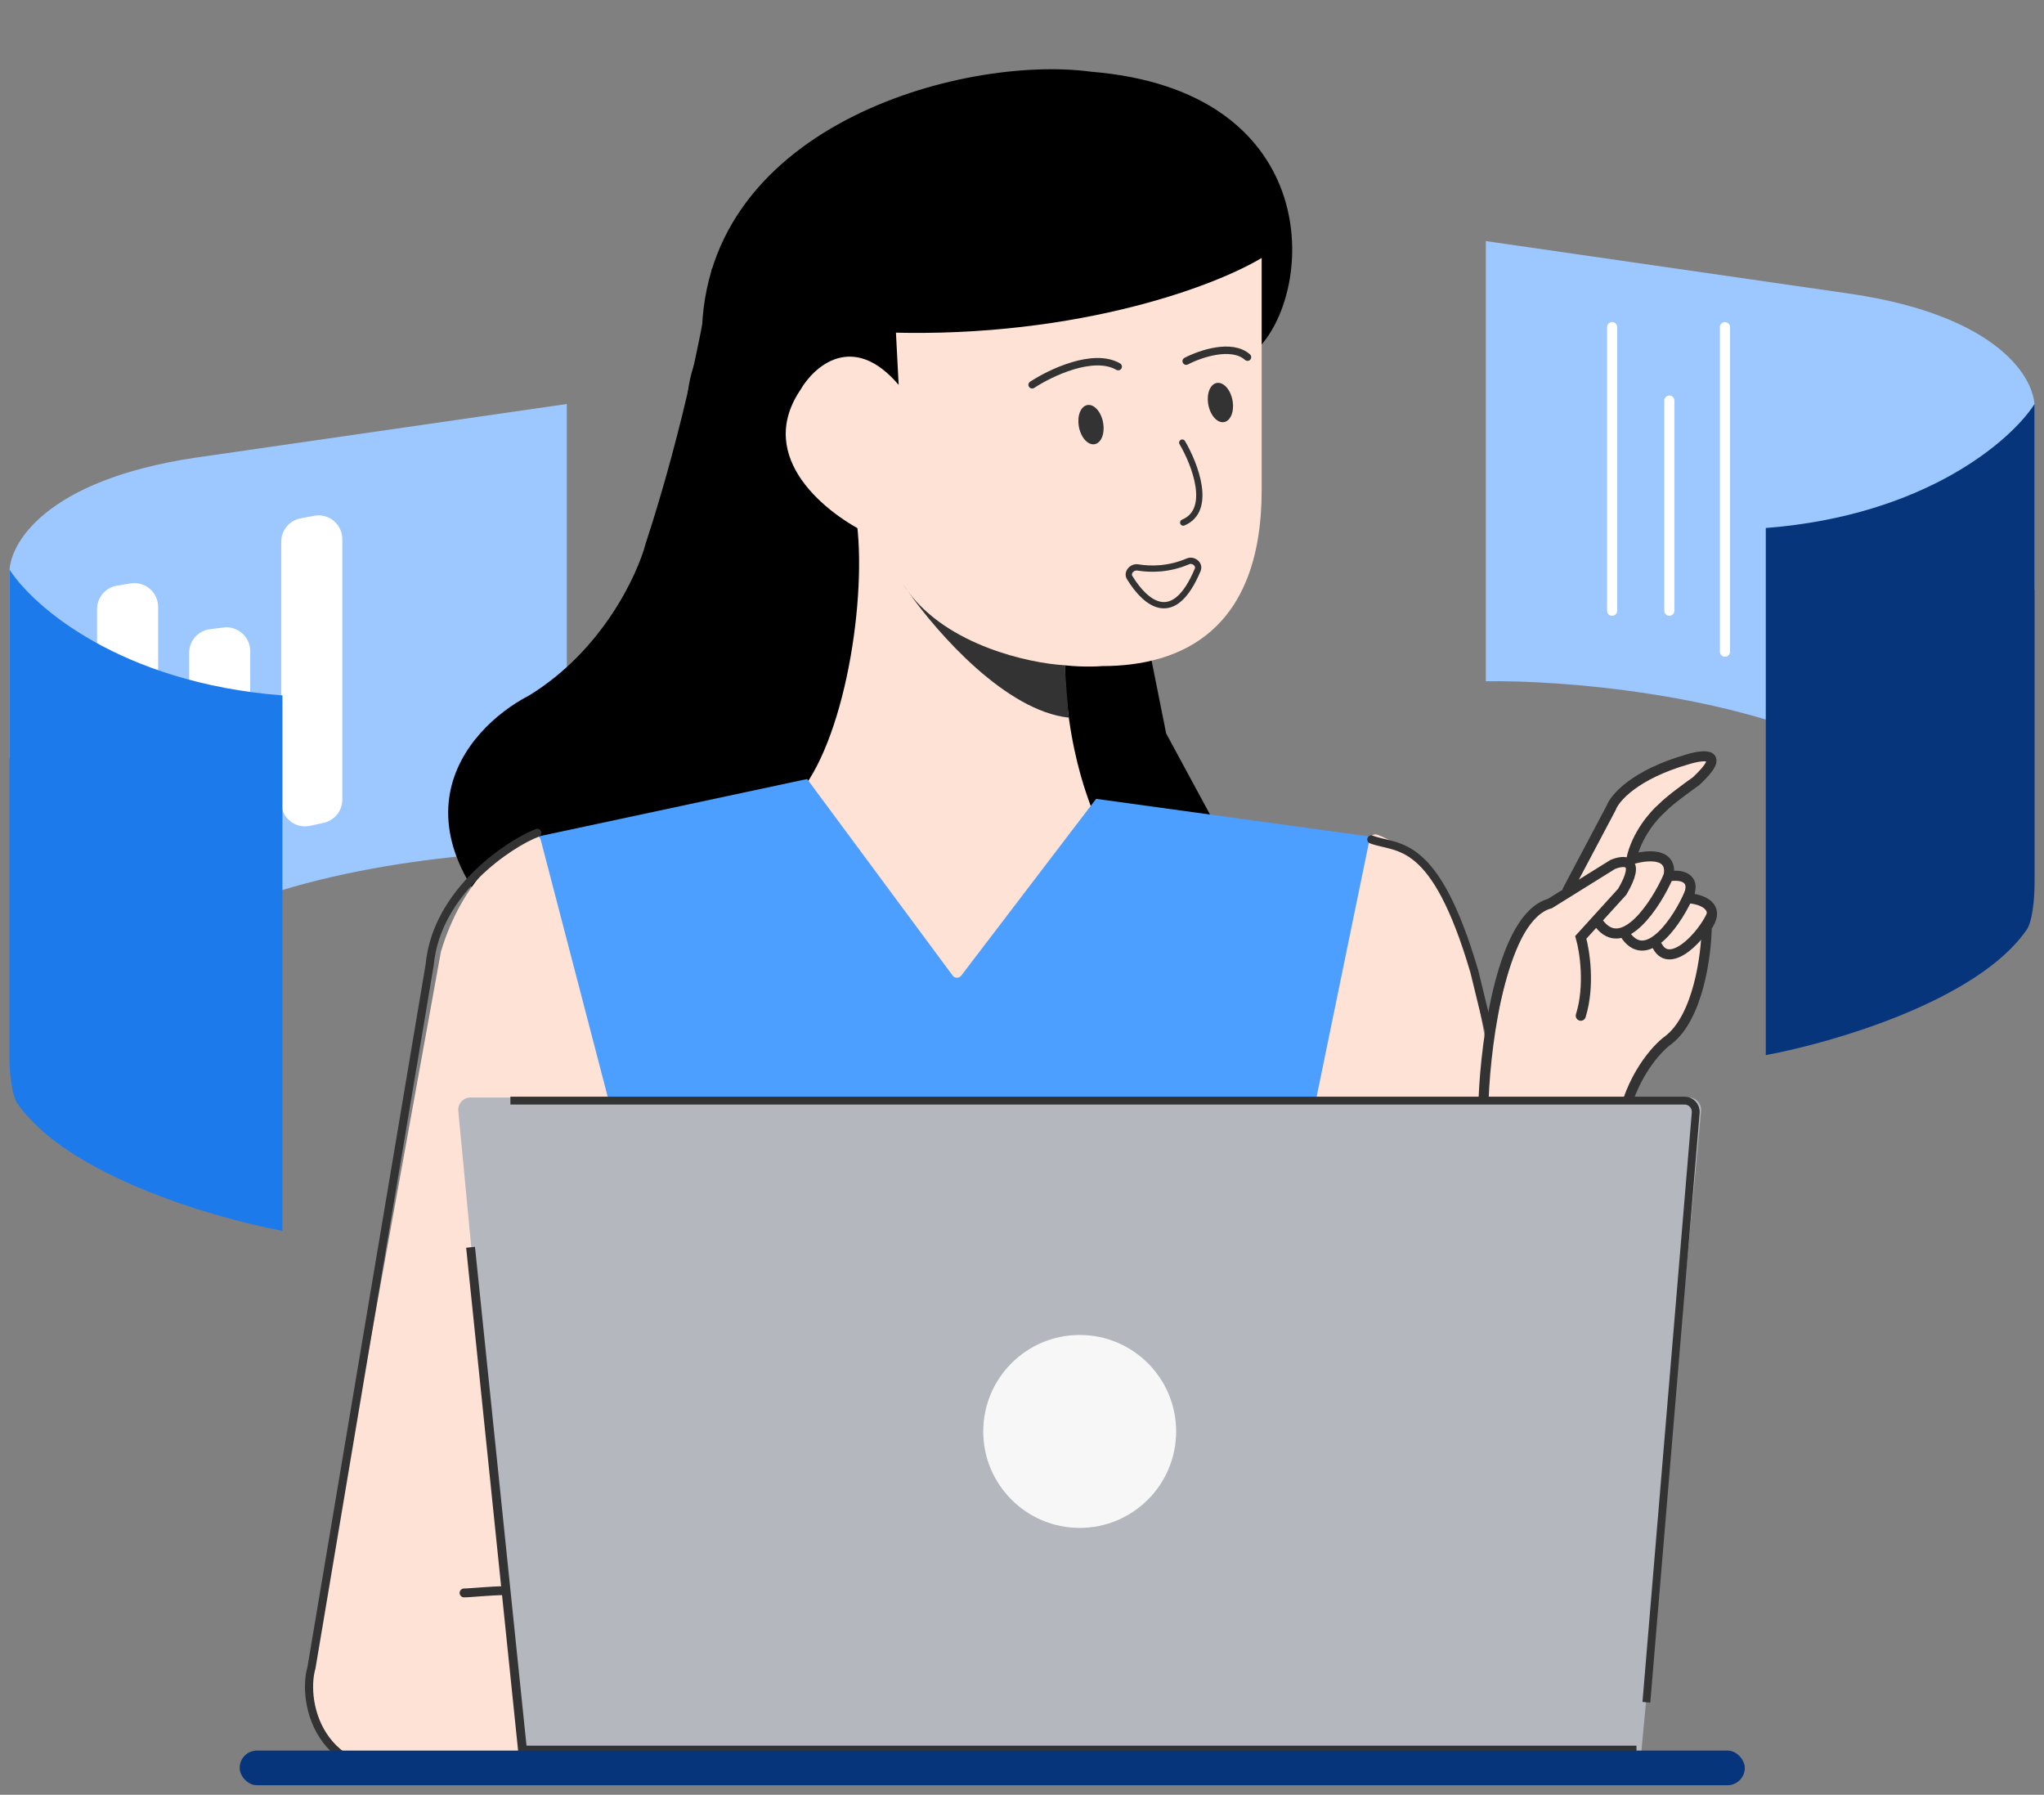 <svg width="172" height="151" viewBox="0 0 172 151" fill="none" xmlns="http://www.w3.org/2000/svg">
<rect x="0" y="0" width="172" height="151" fill="#808080" stroke="none"/>
<path d="M125.032 57.316L125.032 20.283L155.815 24.732C168.258 26.591 171.261 31.893 171.207 34.312L171.207 49.58L155.815 63.375C145.875 58.291 131.151 57.217 125.032 57.316Z" fill="#9CC7FF"/>
<path d="M148.589 88.768L148.589 44.422C162.023 43.379 169.266 37.032 171.207 33.988L171.207 74.095C171.207 76.834 170.747 78.008 170.517 78.252C166.409 84.187 154.187 87.736 148.589 88.768Z" fill="#06357C"/>
<line x1="135.657" y1="27.522" x2="135.657" y2="51.382" stroke="white" stroke-width="0.852" stroke-linecap="round"/>
<path d="M145.154 27.524L145.154 54.827" stroke="white" stroke-width="0.852" stroke-linecap="round"/>
<path d="M140.473 33.701L140.473 51.379" stroke="white" stroke-width="0.852" stroke-linecap="round"/>
<path d="M47.696 71.605V33.988L16.427 38.507C3.789 40.395 0.738 45.781 0.793 48.238V63.746L16.427 77.759C26.525 72.595 41.48 71.504 47.696 71.605Z" fill="#9CC7FF"/>
<path d="M8.167 51.246C8.167 50.265 8.878 49.429 9.845 49.271L10.983 49.085C12.201 48.886 13.307 49.825 13.307 51.06V69.493C13.307 70.456 12.621 71.282 11.674 71.46L10.537 71.673C9.305 71.903 8.167 70.958 8.167 69.706V51.246Z" fill="white"/>
<path d="M15.916 54.922C15.916 53.915 16.665 53.064 17.665 52.937L18.802 52.792C19.998 52.64 21.056 53.572 21.056 54.778V68.241C21.056 69.235 20.327 70.078 19.343 70.221L18.206 70.387C16.998 70.563 15.916 69.627 15.916 68.406V54.922Z" fill="white"/>
<path d="M23.665 45.574C23.665 44.612 24.349 43.787 25.294 43.608L26.432 43.393C27.665 43.16 28.805 44.105 28.805 45.359V67.276C28.805 68.218 28.148 69.033 27.227 69.232L26.089 69.478C24.843 69.748 23.665 68.798 23.665 67.522V45.574Z" fill="white"/>
<path d="M23.768 103.552V58.508C10.122 57.448 2.766 51 0.793 47.909L0.793 88.647C0.793 91.43 1.26 92.622 1.494 92.87C5.667 98.898 18.082 102.503 23.768 103.552Z" fill="#1D7AEB"/>
<path d="M54.344 45.691C57.594 35.771 59.404 26.164 59.903 22.601L93.509 38.596L98.131 61.707L107.104 78.294L46.22 81.609C31.681 69.979 39.022 61.37 44.509 58.519C50.667 54.756 53.631 48.399 54.344 45.691Z" fill="black"/>
<path d="M91.818 6.034C110.939 7.596 110.796 23.653 106.113 29.046C106.095 29.067 106.076 29.085 106.055 29.102L75.292 54.773C75.204 54.846 75.092 54.889 74.979 54.895C60.229 55.556 55.233 35.249 58.977 29.583C59.043 29.484 59.076 29.367 59.072 29.248C58.416 10.672 80.983 4.569 91.818 6.034Z" fill="black"/>
<path d="M67.326 66.659C71.33 61.721 73.128 49.107 71.923 42.824L90.202 48.112C88.249 59.283 91.552 67.061 91.794 67.847C92.036 68.634 81.521 85.125 81.521 85.125L67.326 66.659Z" fill="#FEE2D5"/>
<path d="M106.168 41.205L106.168 21.463L75.138 23.073L75.621 32.382C71.792 27.879 68.509 30.792 67.347 32.811C63.495 38.542 69.619 43.295 73.162 44.955C77.815 54.67 88.16 56.391 92.751 56.038C99.394 56.038 106.168 53.041 106.168 41.205Z" fill="#FEE2D5"/>
<path d="M73.245 27.91C89.477 28.732 102.264 24.256 106.7 21.376C106.916 21.236 106.987 20.959 106.878 20.727L105.362 17.497C105.274 17.311 105.088 17.193 104.882 17.193H73.273C72.98 17.193 72.743 17.43 72.743 17.722V27.384C72.743 27.664 72.965 27.896 73.245 27.91Z" fill="black"/>
<ellipse cx="1.054" cy="1.663" rx="1.054" ry="1.663" transform="matrix(-0.907 0.42 0.28 0.96 103.187 31.826)" fill="#333333"/>
<ellipse cx="1.054" cy="1.663" rx="1.054" ry="1.663" transform="matrix(-0.907 0.42 0.28 0.96 92.296 33.685)" fill="#333333"/>
<path d="M99.486 37.237C100.551 39.048 102.059 42.928 99.566 43.964" stroke="#333333" stroke-width="0.529" stroke-linecap="round"/>
<path d="M99.955 47.23C98.393 47.903 96.869 47.926 95.743 47.739C95.264 47.66 94.804 48.175 95.058 48.59C96.455 50.874 98.798 52.682 100.784 47.944C100.979 47.477 100.42 47.03 99.955 47.23Z" stroke="#333333" stroke-width="0.529" stroke-linecap="round" stroke-linejoin="round"/>
<path d="M76.413 49.767C79.764 54.288 86.527 55.789 89.608 55.971C89.608 56.357 89.823 59.069 89.931 60.376C84.673 59.8 78.984 53.407 76.413 49.767C76.268 49.573 76.13 49.372 75.999 49.166C76.126 49.356 76.264 49.557 76.413 49.767Z" fill="#333333"/>
<path d="M86.853 32.375C88.397 31.361 92.007 29.636 94.097 30.845" stroke="#333333" stroke-width="0.625" stroke-linecap="round"/>
<path d="M99.815 30.384C100.98 29.776 103.642 28.857 104.976 30.048" stroke="#333333" stroke-width="0.625" stroke-linecap="round"/>
<path d="M52.683 111.998L45.066 70.422L67.918 65.539L80.165 82.076C80.344 82.317 80.704 82.32 80.886 82.081L92.235 67.207L115.578 70.422L110.256 94.817L120.011 111.998H52.683Z" fill="#4C9EFF"/>
<path d="M37.101 80.066C38.852 74.23 42.477 71.106 44.863 70.285C45.14 70.189 45.425 70.365 45.499 70.648L53.457 101.169C53.476 101.245 53.479 101.326 53.465 101.403C51.12 114.587 48.689 120.914 47.35 131.29C47.305 131.64 47.602 131.941 47.954 131.911C55.772 131.251 82.163 132.77 97.782 135.496C104.062 135.99 107.091 132.713 109.449 131.981C121.896 127.747 123.564 137.2 124.016 140.746C124.027 140.832 124.017 140.917 123.985 140.997C123.166 143.094 122.109 141.801 121.096 140.872C122.33 144.925 119.247 143.147 117.639 142.369C117.317 142.214 116.988 142.449 116.958 142.805C116.789 144.78 115.912 145.919 114.75 144.728C112.183 142.096 110.635 145.152 108.879 146.055C105.042 148.028 100.072 144.673 97.782 144.728L33.803 148.716C25.857 148.801 25.491 142.694 26.301 139.63L37.101 80.066Z" fill="#FEE2D5"/>
<path d="M45.211 70.07C42.98 70.913 36.736 74.945 36.157 81.166L26.21 140.304C25.366 143.197 26.795 150.729 36.778 148.848L53.917 147.732" stroke="#333333" stroke-width="0.685" stroke-linecap="round" stroke-linejoin="round"/>
<path d="M123.626 79.994C121.881 74.18 118.277 71.057 115.89 70.222C115.603 70.122 115.311 70.313 115.249 70.611L108.754 102.177C108.74 102.244 108.74 102.316 108.752 102.383C111.09 115.571 112.101 120.883 113.379 131.217C113.422 131.568 113.125 131.87 112.773 131.84C104.955 131.179 78.564 132.698 62.945 135.424C56.665 135.919 53.636 132.641 51.278 131.91C38.831 127.675 37.163 137.129 36.711 140.675C36.7 140.76 36.71 140.845 36.742 140.926C37.561 143.022 38.618 141.729 39.631 140.801C38.397 144.853 41.48 143.076 43.088 142.298C43.41 142.142 43.739 142.377 43.77 142.734C43.938 144.708 44.815 145.847 45.977 144.656C48.544 142.025 50.092 145.081 51.848 145.984C55.685 147.957 60.655 144.601 62.945 144.656L126.925 148.645C134.87 148.729 135.236 142.622 134.426 139.558L123.626 79.994Z" fill="#FEE2D5"/>
<path d="M115.391 70.626C117.622 71.47 120.721 70.354 124.068 81.75L131.322 111.506C131.331 111.542 131.336 111.579 131.337 111.617L132.281 140.054C132.283 140.1 132.289 140.143 132.301 140.187C133.106 143.126 131.626 150.534 121.716 148.667L104.577 147.551" stroke="#333333" stroke-width="0.685" stroke-linecap="round" stroke-linejoin="round"/>
<path d="M136.491 66.654C138.498 64.819 142.038 63.947 143.557 63.74C144.351 64.356 142.345 65.939 141.242 66.654C139.391 67.16 137.92 70.685 137.416 72.383C139.976 71.085 140.245 72.924 140.059 74.006C142.508 73.199 142.211 74.763 141.77 75.818C144.386 75.31 144.061 76.937 143.557 77.642C143.85 81.849 141.718 85.8 140.616 87.25C138.263 88.392 136.886 92.53 136.491 94.456H125.032V92.249C126.2 80.148 129.062 76.482 130.346 76.162L131.985 75.016C132.845 72.913 135.347 68.565 136.491 66.654Z" fill="#FEE2D5"/>
<path d="M124.844 92.442C125.04 87.424 126.428 77.114 130.418 76.019L135.698 72.734C136.653 72.33 138.152 72.222 136.507 75.025L133.021 78.862C133.348 80.003 133.807 82.917 133.021 85.453" stroke="#333333" stroke-width="0.848" stroke-linecap="round"/>
<path d="M131.907 74.898L135.573 67.974C135.871 67.139 137.575 65.154 142.01 63.886C143.351 63.469 145.371 63.252 142.725 65.721C142.01 66.222 140.436 67.373 139.864 67.974C139.179 68.558 137.7 70.243 137.271 72.312C138.493 71.922 140.83 71.661 140.4 73.73C141.294 73.563 142.868 73.697 142.01 75.565C143.083 75.621 144.906 76.183 143.619 77.984C143.589 80.348 142.904 85.559 140.4 87.495C139.387 88.218 137.182 90.648 136.467 94.586H124.844" stroke="#333333" stroke-width="0.848" stroke-linecap="round"/>
<path d="M140.401 73.695C139.367 76.078 136.562 80.381 134.538 77.672" stroke="#333333" stroke-width="0.848" stroke-linecap="round"/>
<path d="M142.164 75.173C141.228 77.329 138.69 81.222 136.858 78.772" stroke="#333333" stroke-width="0.848" stroke-linecap="round"/>
<path d="M144.061 76.916C143.258 78.765 140.542 81.6 139.476 79.619" stroke="#333333" stroke-width="0.848" stroke-linecap="round"/>
<path d="M44.757 148.524C44.22 148.524 43.771 148.115 43.72 147.581L38.566 93.472C38.508 92.861 38.989 92.333 39.603 92.333H142.108C142.721 92.333 143.201 92.86 143.145 93.471L138.099 147.579C138.049 148.114 137.6 148.524 137.062 148.524H44.757Z" fill="#B4B7BD"/>
<path d="M39.598 104.936L43.968 147.238H137.707" stroke="#333333" stroke-width="0.746"/>
<circle cx="90.855" cy="120.428" r="8.116" fill="#F7F7F7"/>
<path d="M42.949 92.597H141.754C142.305 92.597 142.737 93.068 142.692 93.617L138.541 143.214" stroke="#333333" stroke-width="0.659"/>
<path d="M39.049 134.015C39.609 134.015 41.273 133.825 42.514 133.825" stroke="#333333" stroke-width="0.746" stroke-linecap="round"/>
<rect x="20.167" y="147.277" width="126.657" height="2.919" rx="1.46" fill="#06357C"/>
</svg>
